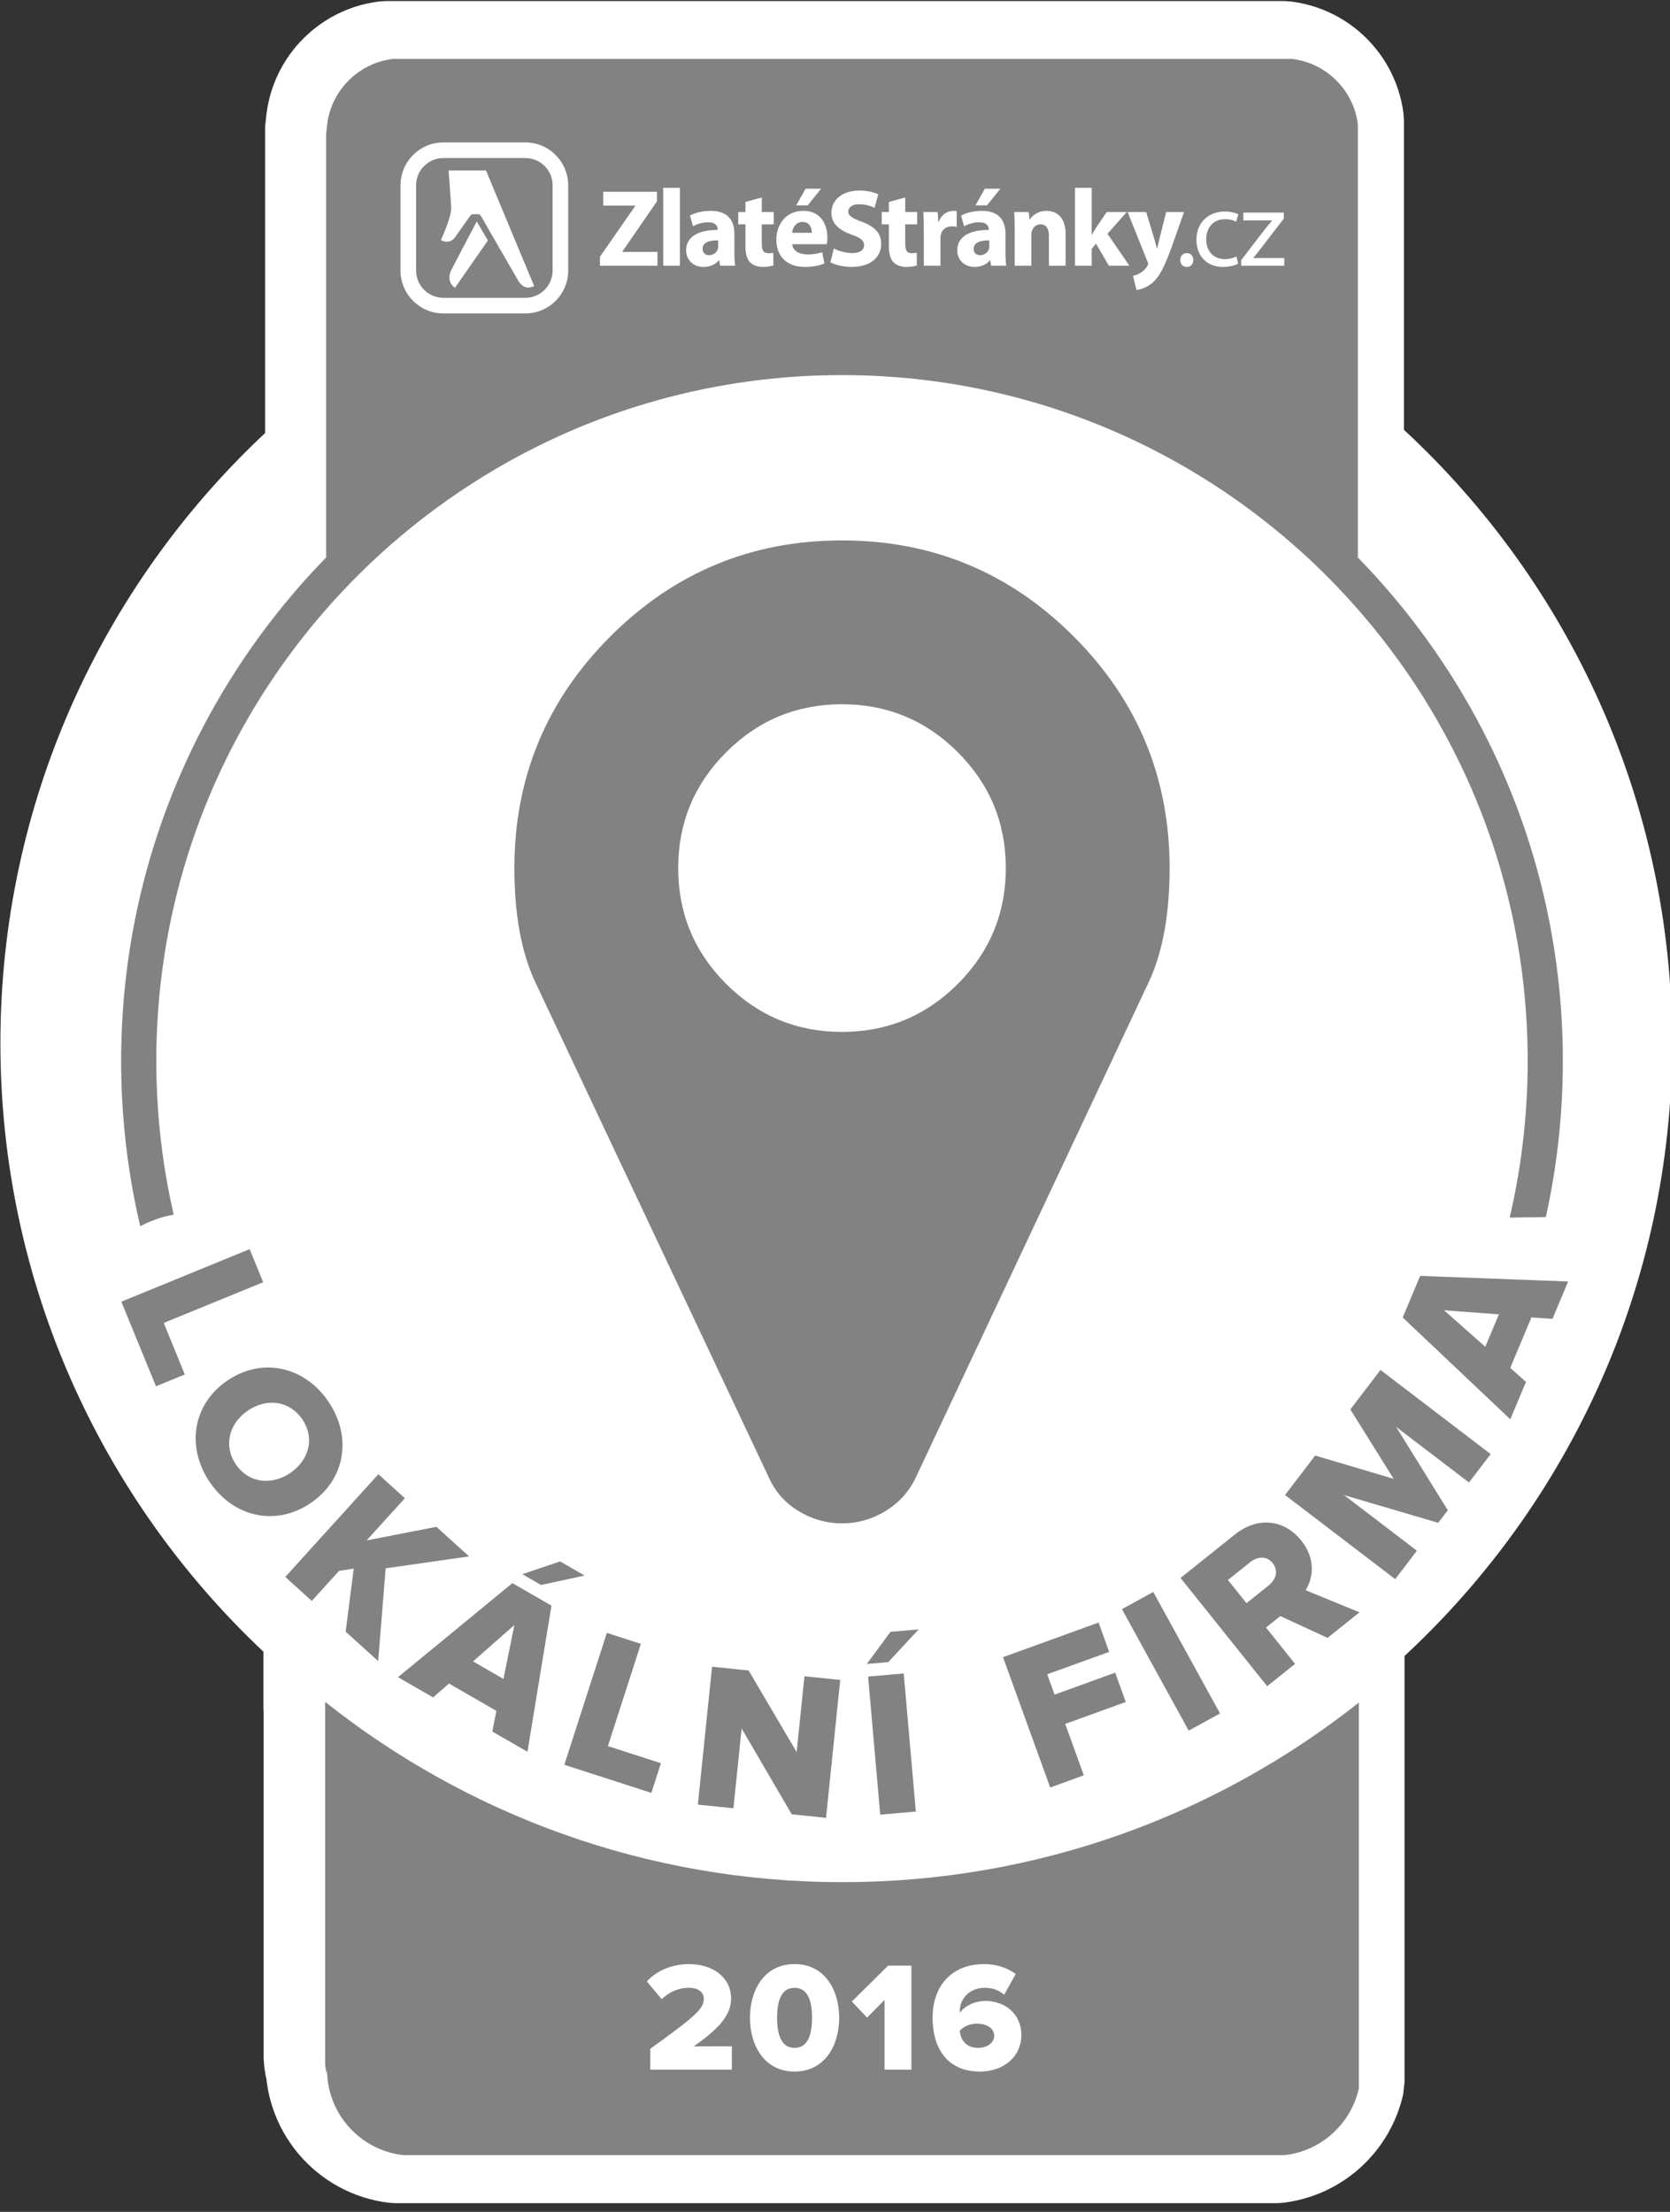 <?xml version="1.0" standalone="no" ?>
<!DOCTYPE svg PUBLIC "-//W3C//DTD SVG 1.1//EN" "https://www.w3.org/Graphics/SVG/1.1/DTD/svg11.dtd">

    <svg width="100%" height="100%" viewBox="0 0 37 49" version="1.1" xmlns="http://www.w3.org/2000/svg" xmlns:xlink="http://www.w3.org/1999/xlink" xml:space="preserve" style="fill-rule: evenodd; clip-rule: evenodd; stroke-linejoin: round; stroke-miterlimit: 1.414;">
    <rect x="0" y="0" width="37" height="49" fill="#333333" stroke="none"/>
    <g transform="matrix(0.072,0,0,0.072,-8.71,-22.952)">
    <path d="M202.547,452.021L202.547,357.616L202.841,355.108C202.866,354.835 202.894,354.563 202.924,354.291C202.951,354.059 202.979,353.827 203.008,353.596C203.211,352.066 203.495,350.55 203.87,349.053C204.606,346.121 205.679,343.274 207.06,340.585C208.956,336.896 211.431,333.508 214.368,330.578C217.198,327.754 220.453,325.359 223.993,323.499C226.871,321.988 229.933,320.832 233.092,320.066C234.593,319.702 236.114,319.432 237.646,319.24L237.831,319.218L239.795,319.102L516.051,319.102C516.72,319.143 517.388,319.183 518.057,319.223C519.295,319.374 520.525,319.573 521.744,319.835C524.467,320.42 527.126,321.293 529.666,322.435C534.381,324.554 538.668,327.599 542.227,331.346C545.322,334.604 547.86,338.384 549.698,342.484C550.78,344.896 551.619,347.416 552.2,349.995C552.474,351.212 552.686,352.441 552.848,353.678L552.989,355.842L552.989,451.025C603.729,498.019 635.509,565.199 635.509,639.743C635.509,714.198 603.805,781.306 553.172,828.291L553.172,959.444L552.761,963.125L552.686,963.456C552.588,963.87 552.488,964.284 552.38,964.695C552.165,965.513 551.925,966.325 551.662,967.129C550.754,969.906 549.56,972.59 548.107,975.126C545.723,979.286 542.643,983.042 539.033,986.196C535.505,989.278 531.476,991.781 527.148,993.572C524.805,994.542 522.377,995.303 519.9,995.844C518.529,996.144 517.144,996.371 515.75,996.54L513.747,996.661L242.734,996.661L240.772,996.545C239.455,996.389 238.146,996.177 236.849,995.902C234.031,995.305 231.274,994.424 228.633,993.275C223.765,991.159 219.302,988.137 215.524,984.409C211.689,980.626 208.572,976.126 206.385,971.203C205.183,968.497 204.262,965.667 203.642,962.772C203.326,961.297 203.093,959.807 202.929,958.307L202.922,958.247L202.743,957.614L202.305,954.834L202.102,952.24L202.102,844.95L202.042,844.95L202.042,826.991C152.22,780.072 121.096,713.514 121.096,639.743C121.096,565.724 152.431,498.966 202.547,452.021Z" style="fill: white;" />
            </g>
    <g transform="matrix(0.085,0,0,0.085,-52.754,-63.358)">
    <path d="M955.533,1307.07L725.704,1307.07C714.548,1305.78 705.876,1296.29 705.876,1284.79L705.752,1285.89L705.381,1283.53L705.381,1188.94C742.426,1218.35 789.286,1235.93 840.218,1235.93C891.049,1235.93 937.822,1218.42 974.833,1189.12L974.833,1289.64C972.795,1298.87 965.073,1305.96 955.533,1307.07ZM876.038,1285.29C882.34,1285.29 886.852,1281.35 886.852,1275.78C886.852,1270.01 882.34,1266.88 877.461,1266.88C874.737,1266.88 872.136,1268.18 870.794,1269.97L870.794,1269.64C870.794,1265.86 873.843,1263.46 877.177,1263.46C879.372,1263.46 880.876,1264.03 882.38,1265.25L885.389,1259.88C883.356,1258.3 880.348,1257.28 877.177,1257.28C868.965,1257.28 863.72,1262.65 863.72,1271.31C863.72,1279.07 867.46,1285.29 876.038,1285.29ZM827.742,1285.29C835.669,1285.29 839.369,1278.42 839.369,1271.27C839.369,1264.11 835.669,1257.28 827.742,1257.28C819.814,1257.28 816.115,1264.11 816.115,1271.27C816.115,1278.42 819.814,1285.29 827.742,1285.29ZM858.191,1257.69L852.134,1257.69L842.662,1267.04L846.646,1271.23L851.199,1266.63L851.199,1284.81L858.191,1284.81L858.191,1257.69ZM801.48,1278.71C808.228,1273.99 811.196,1270.45 811.196,1266.27C811.196,1260.86 806.602,1257.28 800.219,1257.28C796.439,1257.28 792.129,1258.62 789.243,1261.8L793.105,1266.43C795.056,1264.6 797.333,1263.46 800.341,1263.46C802.333,1263.46 804.082,1264.44 804.082,1266.27C804.082,1268.99 801.886,1270.86 790.137,1279.36L790.137,1284.81L811.399,1284.81L811.399,1278.71L801.48,1278.71ZM875.591,1279.12C872.298,1279.12 870.997,1276.84 870.794,1274.64C871.973,1273.38 873.64,1272.81 875.347,1272.81C877.461,1272.81 879.778,1273.75 879.778,1276.03C879.778,1277.53 878.193,1279.12 875.591,1279.12ZM827.742,1279.12C824.49,1279.12 823.189,1276.07 823.189,1271.27C823.189,1266.47 824.49,1263.46 827.742,1263.46C830.994,1263.46 832.295,1266.47 832.295,1271.27C832.295,1276.07 830.994,1279.12 827.742,1279.12ZM835.944,1219.16L839.642,1183.22L830.32,1182.26L828.286,1202.03L815.772,1180.76L806.235,1179.78L802.537,1215.72L811.805,1216.67L813.945,1195.87L827,1218.24L835.944,1219.16ZM859.351,1217.52L856.193,1181.53L846.912,1182.35L850.07,1218.34L859.351,1217.52ZM790.411,1212.66L792.904,1204.92L779.088,1200.47L787.68,1173.82L778.813,1170.96L767.727,1205.34L790.411,1212.66ZM903.137,1208.08L898.287,1194.69L914.076,1188.97L911.309,1181.33L895.521,1187.05L893.603,1181.75L909.748,1175.91L906.982,1168.27L882.077,1177.29L894.377,1211.26L903.137,1208.08ZM758.118,1201.95L764.378,1163.86L754.194,1157.99L724.374,1182.5L733.526,1187.78L737.671,1184.16L750.014,1191.28L748.966,1196.67L758.118,1201.95ZM938.64,1191.96L921.242,1160.29L913.077,1164.78L930.474,1196.44L938.64,1191.96ZM974.992,1165.6L960.947,1159.84C962.866,1156.78 963.727,1151.79 959.8,1146.88C955.602,1141.64 948.733,1140.34 942.475,1145.35L928.352,1156.65L950.932,1184.86L958.205,1179.04L950.622,1169.56L954.343,1166.58L966.662,1172.26L974.992,1165.6ZM751.865,1182.96L743.934,1178.39L754.711,1168.91L751.865,1182.96ZM860.079,1170.05L852.741,1170.69L846.57,1179.06L852.181,1178.57L860.079,1170.05ZM719.202,1178.31L721.158,1154.13L742.902,1151.03L734.393,1143.32L716.198,1146.86L726.165,1135.86L719.261,1129.61L695,1156.38L701.903,1162.63L708.996,1154.81L712.839,1154.2L710.734,1170.64L719.202,1178.31ZM951.294,1158.62L945.544,1163.22L940.703,1157.17L946.453,1152.57C948.398,1151.01 950.809,1150.82 952.367,1152.76C953.958,1154.75 953.239,1157.06 951.294,1158.62ZM773.02,1156.02L766.637,1152.34L756.782,1155.66L761.663,1158.48L773.02,1156.02ZM1009.19,1124.36L980.468,1102.43L972.613,1112.72L983.889,1130.8L963.443,1124.74L955.588,1135.03L984.307,1156.95L989.96,1149.54L970.972,1135.05L995.514,1142.27L998.012,1138.99L984.546,1117.27L1003.53,1131.76L1009.19,1124.36ZM925.502,971.633C925.502,983.753 923.667,993.704 919.998,1001.49L859.287,1130.58C857.508,1134.25 854.867,1137.14 851.365,1139.25C847.862,1141.37 844.11,1142.42 840.107,1142.42C836.104,1142.42 832.351,1141.37 828.849,1139.25C825.346,1137.14 822.761,1134.25 821.093,1130.58L760.216,1001.49C756.546,993.704 754.712,983.753 754.712,971.633C754.712,948.06 763.051,927.935 779.73,911.256C796.408,894.577 816.534,886.238 840.107,886.238C863.679,886.238 883.805,894.577 900.484,911.256C917.162,927.935 925.502,948.06 925.502,971.633ZM675.287,1131.63C681.468,1140.79 692.449,1143.31 701.564,1137.16C710.679,1131.01 712.45,1119.89 706.27,1110.73C700.089,1101.57 689.078,1099 679.963,1105.15C670.848,1111.3 669.107,1122.47 675.287,1131.63ZM682.113,1127.03C678.78,1122.09 680.415,1116.28 685.265,1113.01C690.159,1109.7 696.112,1110.39 699.445,1115.33C702.777,1120.27 701.156,1126 696.262,1129.31C691.413,1132.58 685.445,1131.96 682.113,1127.03ZM1029.38,1079.38L990.81,1077.92L986.257,1088.76L1014.3,1115.29L1018.39,1105.55L1014.29,1101.89L1019.81,1088.75L1025.29,1089.12L1029.38,1079.38ZM661.293,1106.69L668.813,1103.62L663.313,1090.18L689.23,1079.57L685.701,1070.95L652.264,1084.64L661.293,1106.69ZM1011.33,1087.95L1007.78,1096.39L997.034,1086.88L1011.33,1087.95ZM957.375,760.745C966.323,761.782 973.444,768.847 974.566,777.768L974.566,890.677C987.451,903.884 998.393,918.974 1006.91,935.347C1015.06,951.02 1020.98,967.844 1024.41,985.175C1028.44,1005.48 1029.08,1026.45 1026.34,1046.96C1025.64,1052.21 1024.71,1057.42 1023.57,1062.59L1014.13,1062.73C1015.45,1057.12 1016.49,1051.45 1017.25,1045.74C1019.86,1026.23 1019.25,1006.27 1015.42,986.958C1012.16,970.478 1006.53,954.481 998.779,939.576C989.678,922.081 977.666,906.125 963.394,892.518C948.838,878.64 931.954,867.228 913.629,858.937C898.909,852.278 883.285,847.645 867.315,845.202C861.723,844.346 856.09,843.758 850.443,843.435C847.385,843.26 844.325,843.173 841.262,843.144C840.492,843.142 839.721,843.142 838.951,843.144C835.889,843.173 832.828,843.26 829.771,843.435C824.123,843.758 818.49,844.346 812.898,845.202C796.928,847.645 781.304,852.278 766.584,858.937C748.259,867.228 731.376,878.64 716.82,892.518C702.809,905.876 690.975,921.498 681.937,938.618C673.925,953.794 668.128,970.124 664.79,986.958C660.959,1006.27 660.35,1026.23 662.959,1045.74C663.687,1051.19 664.67,1056.61 665.902,1061.96C663.346,1062.41 660.854,1063.21 658.507,1064.32C658.063,1064.53 657.625,1064.75 657.193,1064.98C655.793,1059.03 654.684,1053.02 653.874,1046.96C651.132,1026.45 651.773,1005.48 655.799,985.175C659.31,967.472 665.406,950.299 673.832,934.339C682.27,918.355 693.027,903.612 705.647,890.677L705.647,779.272L705.755,780.236C705.755,770.177 713.341,761.875 723.101,760.745L957.375,760.745ZM882.804,971.633C882.804,959.847 878.635,949.784 870.295,941.444C861.956,933.105 851.893,928.935 840.107,928.935C828.32,928.935 818.258,933.105 809.918,941.444C801.579,949.784 797.409,959.847 797.409,971.633C797.409,983.419 801.579,993.482 809.918,1001.82C818.258,1010.16 828.32,1014.33 840.107,1014.33C851.893,1014.33 861.956,1010.16 870.295,1001.82C878.635,993.482 882.804,983.419 882.804,971.633ZM757.571,827.077C763.729,827.077 768.739,822.068 768.739,815.909L768.739,793.679C768.739,787.522 763.729,782.512 757.571,782.512L736.202,782.512C730.043,782.512 725.033,787.522 725.033,793.679L725.033,815.909C725.033,822.068 730.043,827.077 736.202,827.077L757.571,827.077ZM757.571,786.578C761.489,786.578 764.674,789.763 764.674,793.679L764.674,815.909C764.674,819.827 761.488,823.013 757.571,823.013L736.202,823.013C732.285,823.013 729.098,819.827 729.098,815.909L729.098,793.679C729.098,789.763 732.285,786.578 736.202,786.578L757.571,786.578ZM919.391,800.658L921.479,807.523C921.708,808.353 921.995,809.382 922.167,810.127L922.252,810.127C922.453,809.382 922.681,808.324 922.882,807.523L924.597,800.658L929.26,800.658L925.999,809.87C923.997,815.418 922.652,817.649 921.08,819.051C919.563,820.367 917.962,820.824 916.874,820.967L915.958,817.277C916.503,817.192 917.19,816.935 917.846,816.534C918.504,816.19 919.221,815.503 919.649,814.789C919.792,814.588 919.877,814.36 919.877,814.159C919.877,814.017 919.849,813.788 919.678,813.444L914.558,800.658L919.391,800.658ZM744.911,803.096C744.911,803.096 739.162,813.969 738.189,815.945C737.216,817.92 738.068,819.713 739.238,820.375L747.802,808.068L744.911,803.096ZM745.202,801.206C745.621,801.206 745.915,801.51 746.08,801.842L755.495,818.153C755.495,818.153 756.626,820.631 758.684,820.309L759.885,819.985L747.309,789.818L737.557,789.818C737.557,789.826 738.025,795.825 738.242,799.384C738.396,801.928 735.548,807.956 735.548,807.956C735.548,807.956 737.801,809.405 739.397,807.004C739.397,807.004 742.177,803.105 743.092,801.794C743.346,801.433 743.57,801.206 743.953,801.206L745.202,801.206ZM929.959,814.961C931.017,814.961 931.675,814.187 931.675,813.159C931.675,812.099 930.988,811.356 929.988,811.356C928.986,811.356 928.271,812.099 928.271,813.159C928.271,814.187 928.957,814.961 929.931,814.961L929.959,814.961ZM836.147,809.04C836.205,808.724 836.289,808.066 836.289,807.323C836.289,803.862 834.574,800.344 830.055,800.344C825.192,800.344 822.99,804.262 822.99,807.809C822.99,812.186 825.707,814.961 830.456,814.961C832.344,814.961 834.089,814.645 835.517,814.074L834.947,811.128C833.772,811.5 832.572,811.7 831.086,811.7C829.055,811.7 827.281,810.841 827.137,809.04L836.147,809.04ZM812.262,814.645C812.119,813.873 812.061,812.586 812.061,811.241L812.061,806.379C812.061,803.09 810.573,800.344 805.912,800.344C803.366,800.344 801.449,801.031 800.477,801.573L801.277,804.377C802.192,803.805 803.709,803.318 805.139,803.318C807.284,803.318 807.685,804.377 807.685,805.121L807.685,805.32C802.737,805.292 799.475,807.037 799.475,810.67C799.475,812.901 801.163,814.961 803.995,814.961C805.653,814.961 807.084,814.36 807.999,813.244L808.085,813.244L808.342,814.645L812.262,814.645ZM882.924,814.645C882.782,813.873 882.724,812.586 882.724,811.241L882.724,806.379C882.724,803.09 881.237,800.344 876.574,800.344C874.028,800.344 872.112,801.031 871.139,801.573L871.941,804.377C872.856,803.805 874.372,803.318 875.802,803.318C877.947,803.318 878.348,804.377 878.348,805.121L878.348,805.32C873.399,805.292 870.138,807.037 870.138,810.67C870.138,812.901 871.826,814.961 874.658,814.961C876.317,814.961 877.747,814.36 878.662,813.244L878.748,813.244L879.006,814.645L882.924,814.645ZM819.196,800.658L819.196,796.854L814.933,798.026L814.933,800.658L813.075,800.658L813.075,803.862L814.933,803.862L814.933,809.582C814.933,811.557 815.334,812.901 816.136,813.73C816.822,814.446 817.995,814.961 819.396,814.961C820.626,814.961 821.656,814.789 822.228,814.56L822.199,811.27C821.77,811.356 821.513,811.385 820.913,811.385C819.596,811.385 819.196,810.613 819.196,808.925L819.196,803.862L822.314,803.862L822.314,800.658L819.196,800.658ZM943.361,814.131C942.702,814.475 941.243,814.961 939.384,814.961C935.208,814.961 932.491,812.099 932.491,807.867C932.491,803.605 935.408,800.515 939.927,800.515C941.415,800.515 942.731,800.887 943.417,801.231L942.845,803.175C942.245,802.831 941.301,802.517 939.927,802.517C936.753,802.517 935.036,804.864 935.036,807.752C935.036,810.955 937.095,812.929 939.842,812.929C941.271,812.929 942.216,812.557 942.931,812.243L943.361,814.131ZM856.584,800.658L856.584,796.854L852.322,798.026L852.322,800.658L850.464,800.658L850.464,803.862L852.322,803.862L852.322,809.582C852.322,811.557 852.723,812.901 853.524,813.73C854.21,814.446 855.383,814.961 856.786,814.961C858.015,814.961 859.044,814.789 859.616,814.56L859.587,811.27C859.159,811.356 858.902,811.385 858.301,811.385C856.984,811.385 856.584,810.613 856.584,808.925L856.584,803.862L859.703,803.862L859.703,800.658L856.584,800.658ZM837.974,810.155C839.147,810.755 840.949,811.356 842.808,811.356C844.811,811.356 845.868,810.526 845.868,809.268C845.868,808.067 844.953,807.381 842.636,806.551C839.433,805.435 837.344,803.661 837.344,800.858C837.344,797.569 840.091,795.051 844.638,795.051C846.812,795.051 848.414,795.509 849.559,796.025L848.586,799.542C847.813,799.17 846.441,798.627 844.552,798.627C842.665,798.627 841.749,799.485 841.749,800.486C841.749,801.717 842.837,802.26 845.325,803.204C848.729,804.463 850.331,806.235 850.331,808.953C850.331,812.186 847.842,814.961 842.551,814.961C840.347,814.961 838.174,814.36 837.087,813.759L837.974,810.155ZM947.304,812.644L947.304,812.586C947.932,811.871 948.504,811.184 949.076,810.412L955.256,802.375L955.283,800.801L944.728,800.801L944.728,802.831L952.223,802.831L952.223,802.889C951.593,803.633 951.021,804.291 950.42,805.034L944.157,813.187L944.157,814.645L955.398,814.645L955.398,812.644L947.304,812.644ZM865.769,814.645L865.769,807.551C865.769,807.209 865.798,806.865 865.855,806.579C866.141,805.235 867.229,804.377 868.831,804.377C869.317,804.377 869.689,804.434 870.003,804.52L870.003,800.401C869.689,800.344 869.489,800.344 869.088,800.344C867.743,800.344 866.027,801.201 865.312,803.232L865.198,803.232L865.055,800.658L861.307,800.658C861.365,801.86 861.422,803.204 861.422,805.263L861.422,814.645L865.769,814.645ZM797.852,814.645L797.852,794.336L793.506,794.336L793.506,814.645L797.852,814.645ZM782.881,811.042L782.881,810.927L791.863,797.884L791.863,795.366L777.875,795.366L777.875,798.971L786.199,798.971L786.199,799.085L777.016,812.3L777.016,814.645L792.005,814.645L792.005,811.042L782.881,811.042ZM915.031,814.645L909.31,806.322L914.317,800.658L909.082,800.658L906.25,804.864C905.906,805.406 905.564,805.978 905.248,806.551L905.192,806.551L905.192,794.337L900.843,794.337L900.843,814.645L905.192,814.645L905.192,810.269L906.307,808.896L909.683,814.645L915.031,814.645ZM898.392,814.645L898.392,806.35C898.392,802.232 896.246,800.344 893.385,800.344C891.068,800.344 889.638,801.687 889.067,802.574L888.98,802.574L888.78,800.658L885.004,800.658C885.062,801.888 885.118,803.376 885.118,805.121L885.118,814.645L889.467,814.645L889.467,806.579C889.467,806.179 889.524,805.779 889.638,805.492C889.924,804.692 890.64,803.862 891.841,803.862C893.414,803.862 894.042,805.091 894.042,806.894L894.042,814.645L898.392,814.645ZM878.491,808.038C876.203,808.009 874.429,808.554 874.429,810.241C874.429,811.356 875.172,811.9 876.144,811.9C877.232,811.9 878.119,811.184 878.405,810.298C878.462,810.068 878.491,809.812 878.491,809.554L878.491,808.038ZM807.828,808.038C805.539,808.009 803.766,808.554 803.766,810.241C803.766,811.356 804.51,811.9 805.482,811.9C806.57,811.9 807.457,811.184 807.742,810.298C807.799,810.068 807.828,809.812 807.828,809.554L807.828,808.038ZM832.257,806.065C832.257,805.006 831.8,803.232 829.798,803.232C827.966,803.232 827.223,804.892 827.108,806.065L832.257,806.065ZM877.89,798.913L881.379,794.565L877.347,794.565L874.886,798.913L877.89,798.913ZM831.171,798.913L834.659,794.565L830.627,794.565L828.168,798.913L831.171,798.913Z" style="fill: rgb(130,130,130);" />
            </g>
        </svg>
